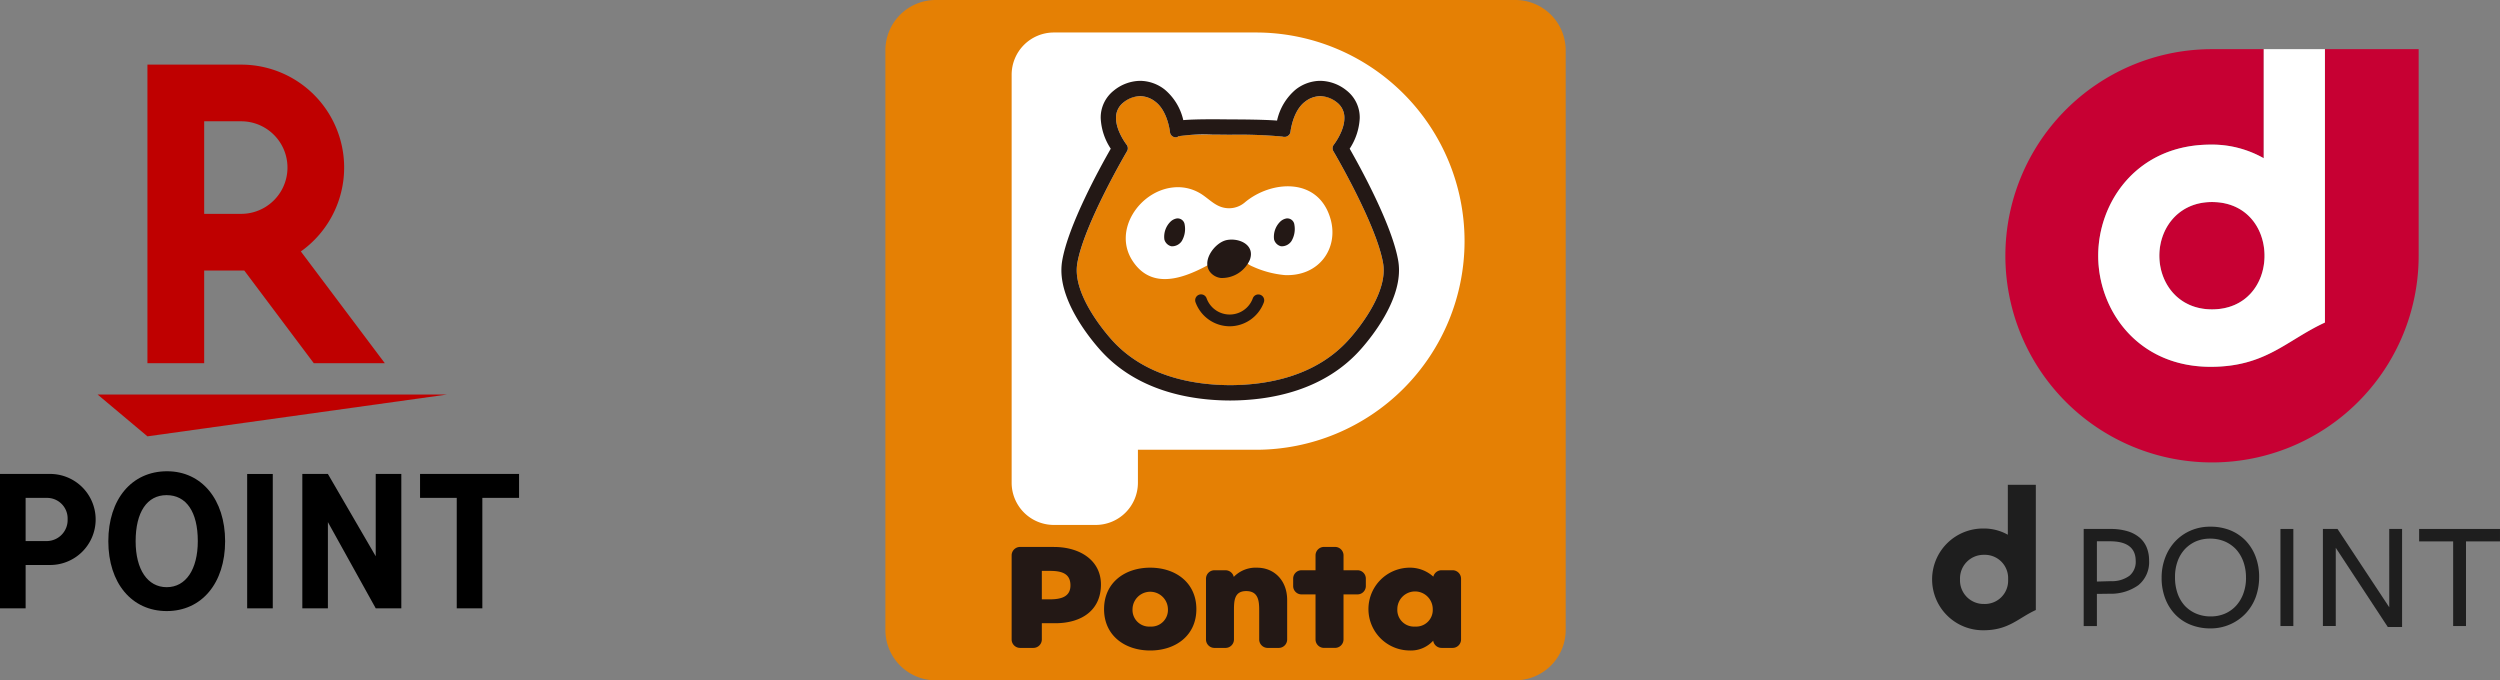 <svg xmlns="http://www.w3.org/2000/svg" xmlns:xlink="http://www.w3.org/1999/xlink" width="477.73" height="130" viewBox="0 0 477.73 130">
  <rect x="0" y="0" width="477.73" height="130" fill="#808080" stroke="none"/>
  <defs>
    <clipPath id="clip-path">
      <rect id="長方形_313" data-name="長方形 313" width="130" height="130" transform="translate(-0.047)" fill="none"/>
    </clipPath>
  </defs>
  <g id="point-icons-sp" transform="translate(-230.134 -1586)">
    <g id="グループ_603" data-name="グループ 603" transform="translate(399.371 1586)">
      <g id="グループ_602" data-name="グループ 602" clip-path="url(#clip-path)">
        <path id="長方形_312" data-name="長方形 312" d="M9.625,0H120.373A9.627,9.627,0,0,1,130,9.627V120.373A9.627,9.627,0,0,1,120.373,130H9.625A9.625,9.625,0,0,1,0,120.375V9.625A9.625,9.625,0,0,1,9.625,0Z" transform="translate(-0.047 0)" fill="#e58004"/>
        <path id="パス_1289" data-name="パス 1289" d="M100.638,122.976h-2.7v-2.841a1.622,1.622,0,0,0-1.614-1.615H94.2a1.619,1.619,0,0,0-1.613,1.615v2.841H89.878a1.6,1.6,0,0,0-1.566,1.615v1.388a1.6,1.6,0,0,0,1.566,1.612h2.708V136.2a1.618,1.618,0,0,0,1.613,1.611H96.32a1.621,1.621,0,0,0,1.614-1.611V127.59h2.7a1.594,1.594,0,0,0,1.565-1.612V124.59a1.6,1.6,0,0,0-1.565-1.615" transform="translate(-10.436 -14.006)" fill="#231815"/>
        <path id="パス_1290" data-name="パス 1290" d="M79.165,123.015a5.826,5.826,0,0,0-4.429,1.757v.037a1.619,1.619,0,0,0-1.581-1.3H71.033a1.615,1.615,0,0,0-1.61,1.613v11.615a1.615,1.615,0,0,0,1.61,1.611h2.122a1.618,1.618,0,0,0,1.613-1.611v-5.528c0-1.809.032-3.72,2.331-3.72,2.358,0,2.491,1.911,2.491,3.72v5.528a1.62,1.62,0,0,0,1.616,1.611h2.116a1.616,1.616,0,0,0,1.611-1.611v-7.559c0-3.643-2.4-6.161-5.766-6.161" transform="translate(-8.204 -14.537)" fill="#231815"/>
        <path id="パス_1291" data-name="パス 1291" d="M120.706,123.506h-2.122a1.62,1.62,0,0,0-1.561,1.227,6.643,6.643,0,0,0-4.6-1.718,7.912,7.912,0,0,0,.062,15.823,5.737,5.737,0,0,0,4.513-1.875,1.617,1.617,0,0,0,1.59,1.383h2.122a1.617,1.617,0,0,0,1.611-1.609V125.121a1.619,1.619,0,0,0-1.611-1.615m-7.182,10.762a3.175,3.175,0,0,1-3.383-3.326,3.384,3.384,0,0,1,6.768,0,3.174,3.174,0,0,1-3.385,3.326" transform="translate(-12.363 -14.537)" fill="#231815"/>
        <path id="パス_1292" data-name="パス 1292" d="M56.157,123.015c-4.86,0-8.822,2.864-8.822,7.927s3.994,7.9,8.822,7.9c4.855,0,8.816-2.862,8.816-7.9,0-5.063-3.961-7.927-8.816-7.927m0,11.253a3.173,3.173,0,0,1-3.384-3.326,3.384,3.384,0,0,1,6.767,0,3.176,3.176,0,0,1-3.383,3.326" transform="translate(-5.594 -14.537)" fill="#231815"/>
        <path id="パス_1293" data-name="パス 1293" d="M35.4,118.523H28.917a1.615,1.615,0,0,0-1.611,1.613v16.07a1.615,1.615,0,0,0,1.611,1.609h2.546a1.617,1.617,0,0,0,1.613-1.609V133.1h2.541c5.194,0,8.756-2.586,8.756-7.4,0-4.633-4.047-7.173-8.969-7.173m-.774,10.007H33.076v-5.437h1.553c2.311,0,3.916.542,3.916,2.776,0,2.153-1.757,2.661-3.916,2.661" transform="translate(-3.227 -14.006)" fill="#231815"/>
        <path id="パス_1294" data-name="パス 1294" d="M73.986,7.042H35.35a8.069,8.069,0,0,0-8.043,8.044V93.1a8.07,8.07,0,0,0,8.043,8.043h8.044A8.067,8.067,0,0,0,51.437,93.1V86.778H73.986a39.868,39.868,0,0,0,0-79.736" transform="translate(-3.227 -0.832)" fill="#fff"/>
        <path id="パス_1295" data-name="パス 1295" d="M47.83,67.1c-1.628-1.87-6.421-7.806-6.421-12.988a7.987,7.987,0,0,1,.1-1.228c1.205-7.395,9.436-21.4,9.521-21.536a1.043,1.043,0,0,0,.148-.552,1.093,1.093,0,0,0-.226-.672c-.117-.151-2.029-2.656-2.029-5.1a3.659,3.659,0,0,1,1.407-2.969,4.729,4.729,0,0,1,6.145-.136c2.337,1.783,2.758,5.764,2.764,5.8a1.1,1.1,0,0,0,1.172.986,1.073,1.073,0,0,0,.529-.256.528.528,0,0,1-.048.038c.427-.153,2.96-.387,9.765-.28a91.939,91.939,0,0,1,10.03.348,1.248,1.248,0,0,0,1-.086,1.073,1.073,0,0,0,.559-.75c.008-.04.422-4.02,2.765-5.8a4.736,4.736,0,0,1,6.149.136,3.655,3.655,0,0,1,1.4,2.969c0,2.444-1.914,4.95-2.029,5.1a1.086,1.086,0,0,0-.23.672,1.123,1.123,0,0,0,.149.552c.086.14,8.32,14.141,9.525,21.536a7.878,7.878,0,0,1,.093,1.228c0,5.185-4.788,11.111-6.355,12.906-6.431,7.457-16.037,9.028-22.972,9.048C63.8,76.045,54.2,74.474,47.83,67.1" transform="translate(-4.893 -2.462)" fill="#e58004" fill-rule="evenodd"/>
        <path id="パス_1296" data-name="パス 1296" d="M87.568,20.445a5.242,5.242,0,0,1,3.2,1.218,3.651,3.651,0,0,1,1.4,2.967c0,2.445-1.913,4.95-2.029,5.1a1.09,1.09,0,0,0-.23.673,1.114,1.114,0,0,0,.15.552c.084.14,8.32,14.141,9.524,21.535a7.783,7.783,0,0,1,.092,1.229c0,5.185-4.787,11.111-6.355,12.9-6.429,7.458-16.036,9.029-22.97,9.048-6.939-.019-16.538-1.591-22.911-8.966-1.63-1.871-6.421-7.807-6.421-12.988a8,8,0,0,1,.094-1.229C42.316,45.1,50.548,31.1,50.634,30.955a1.042,1.042,0,0,0,.147-.552,1.1,1.1,0,0,0-.226-.673c-.117-.151-2.028-2.655-2.028-5.1a3.656,3.656,0,0,1,1.407-2.967,5.212,5.212,0,0,1,3.19-1.218,4.82,4.82,0,0,1,2.954,1.082c2.337,1.782,2.759,5.762,2.764,5.8a1.1,1.1,0,0,0,1.09.989l.082,0a1.057,1.057,0,0,0,.526-.253.329.329,0,0,1-.044.034,35.43,35.43,0,0,1,6.515-.306c.956,0,2.035.009,3.25.027a91.636,91.636,0,0,1,10.031.349,1.42,1.42,0,0,0,.428.063,1.028,1.028,0,0,0,.572-.151,1.081,1.081,0,0,0,.559-.751c.008-.04.421-4.019,2.765-5.8a4.808,4.808,0,0,1,2.952-1.082M60.543,28.06l0,0,0,0M87.568,17.516a7.7,7.7,0,0,0-4.726,1.68A10.744,10.744,0,0,0,79.3,25.113c-2.583-.2-6.892-.224-9.014-.224-1.166-.018-2.268-.027-3.272-.027-2.828,0-4.555.071-5.636.16A10.714,10.714,0,0,0,57.852,19.2a7.705,7.705,0,0,0-4.728-1.682,8.148,8.148,0,0,0-5.036,1.873A6.544,6.544,0,0,0,45.6,24.63a11.518,11.518,0,0,0,1.921,5.857c-1.994,3.48-8.184,14.69-9.3,21.532a10.909,10.909,0,0,0-.132,1.7c0,6.061,4.994,12.448,7.142,14.911,7.088,8.2,17.568,9.951,25.108,9.973,7.563-.022,18.058-1.787,25.2-10.064,2.116-2.428,7.064-8.756,7.064-14.819a10.742,10.742,0,0,0-.127-1.683c-1.116-6.847-7.331-18.1-9.3-21.553a11.638,11.638,0,0,0,1.923-5.854,6.542,6.542,0,0,0-2.484-5.242,8.181,8.181,0,0,0-5.041-1.872" transform="translate(-4.501 -2.07)" fill="#231815"/>
        <path id="パス_1297" data-name="パス 1297" d="M73.673,69.892a6.971,6.971,0,0,1-6.511-4.553,1.124,1.124,0,1,1,2.108-.778,4.693,4.693,0,0,0,8.818,0,1.124,1.124,0,1,1,2.108.78,6.984,6.984,0,0,1-6.524,4.552" transform="translate(-7.929 -7.543)" fill="#231815"/>
        <path id="パス_1298" data-name="パス 1298" d="M61,40.6a8.308,8.308,0,0,1,5.058,1c1.465.8,2.641,2.205,4.252,2.731a4.641,4.641,0,0,0,4.473-.875c4.986-4.21,14.108-4.96,16.4,3.218,1.538,5.494-2.134,10.929-8.733,10.665A18.843,18.843,0,0,1,76.283,55.7c-1.92-.764-3.169-3.375-6.565-1.389-4.845,2.843-12.241,6.761-16.431.232C49.6,48.792,54.626,41.315,61,40.6" transform="translate(-6.15 -4.771)" fill="#fff" fill-rule="evenodd"/>
        <path id="パス_1299" data-name="パス 1299" d="M86.447,47.352a1.356,1.356,0,0,1,1.6,1.174,4.53,4.53,0,0,1-.564,3.145,2.241,2.241,0,0,1-1.973.985,1.82,1.82,0,0,1-1.343-1.3,4.043,4.043,0,0,1,1.194-3.425,2.287,2.287,0,0,1,1.082-.575" transform="translate(-9.939 -5.593)" fill="#231815" fill-rule="evenodd"/>
        <path id="パス_1300" data-name="パス 1300" d="M62.675,47.352a1.357,1.357,0,0,1,1.6,1.174,4.549,4.549,0,0,1-.564,3.145,2.243,2.243,0,0,1-1.973.985,1.821,1.821,0,0,1-1.345-1.3,4.045,4.045,0,0,1,1.194-3.425,2.284,2.284,0,0,1,1.084-.575" transform="translate(-7.129 -5.593)" fill="#231815" fill-rule="evenodd"/>
        <path id="パス_1301" data-name="パス 1301" d="M72.3,59.256a5.836,5.836,0,0,0,5.536-3.469c1.043-2.853-2.034-4.235-4.4-3.78s-5.209,4.359-2.849,6.479a3.11,3.11,0,0,0,1.712.77" transform="translate(-8.238 -6.136)" fill="#231815"/>
      </g>
    </g>
    <g id="グループ_621" data-name="グループ 621" transform="translate(580.992 1578.441)">
      <path id="パス_1303" data-name="パス 1303" d="M93.825,17.222V69.466c-7.346,3.381-11.293,8.458-21.839,8.458C57.952,77.924,50.5,67,50.5,56.7s7.451-21.231,21.484-21.231a20.053,20.053,0,0,1,10.144,2.6V17.222H72.241A39.487,39.487,0,1,0,111.735,56.7V17.222Z" transform="translate(-0.407 -0.27)" fill="#c70033"/>
      <path id="パス_1304" data-name="パス 1304" d="M72.709,46.9c-6.507,0-10.06,5.085-10.06,10.252,0,5.191,3.554,10.261,10.06,10.261s9.923-4.862,10.039-9.986V56.9c-.115-5.14-3.522-10-10.039-10" transform="translate(-0.874 -0.734)" fill="#c70033"/>
      <path id="パス_1305" data-name="パス 1305" d="M72.267,35.465c-14.034,0-21.485,10.916-21.485,21.232s7.451,21.226,21.485,21.226c10.546,0,14.492-5.076,21.839-8.459V17.222H82.41V38.063a20.037,20.037,0,0,0-10.143-2.6M82.562,56.432v.53c-.114,5.124-3.521,9.987-10.039,9.987s-10.059-5.07-10.059-10.262c0-5.167,3.554-10.251,10.059-10.251s9.924,4.857,10.039,10" transform="translate(-0.689 -0.27)" fill="#fff"/>
      <path id="パス_1306" data-name="パス 1306" d="M60.459,116.364a5.674,5.674,0,0,1-2.037,4.738,9.032,9.032,0,0,1-5.506,1.644l-2.428.031v6.14H47.963v-18.55h5.128a11.059,11.059,0,0,1,3.3.447,6.425,6.425,0,0,1,2.3,1.243,4.928,4.928,0,0,1,1.338,1.912,6.444,6.444,0,0,1,.432,2.4m-2.557.121c0-2.517-1.649-3.767-4.922-3.767H50.488v7.693l2.7-.074a5.615,5.615,0,0,0,3.533-1.04,3.471,3.471,0,0,0,1.185-2.811" transform="translate(-0.645 -1.728)" fill="#1e1e1e"/>
      <path id="パス_1307" data-name="パス 1307" d="M81.725,119.561a11.127,11.127,0,0,1-.67,3.875,9.247,9.247,0,0,1-1.932,3.1,9.055,9.055,0,0,1-2.955,2.061,9.233,9.233,0,0,1-3.76.767,10.035,10.035,0,0,1-3.748-.686,8.373,8.373,0,0,1-2.939-1.948,9.014,9.014,0,0,1-1.93-3.054,10.9,10.9,0,0,1-.7-3.993,10.708,10.708,0,0,1,.688-3.862,9.343,9.343,0,0,1,1.92-3.1,8.9,8.9,0,0,1,2.96-2.06,9.247,9.247,0,0,1,3.748-.736,10.085,10.085,0,0,1,3.76.671,8.656,8.656,0,0,1,2.945,1.958,8.992,8.992,0,0,1,1.915,3.033,10.8,10.8,0,0,1,.7,3.975m-2.513.123a8.926,8.926,0,0,0-.509-3.093,7.01,7.01,0,0,0-1.4-2.349,6.508,6.508,0,0,0-2.173-1.507,7.184,7.184,0,0,0-2.77-.529,6.868,6.868,0,0,0-2.724.529,6.488,6.488,0,0,0-2.119,1.5,6.741,6.741,0,0,0-1.382,2.319,8.718,8.718,0,0,0-.487,3.009,9.235,9.235,0,0,0,.487,3.112,6.864,6.864,0,0,0,1.391,2.366,6.444,6.444,0,0,0,2.173,1.5,7.09,7.09,0,0,0,2.771.532,6.827,6.827,0,0,0,2.718-.532,6.273,6.273,0,0,0,2.12-1.5,6.969,6.969,0,0,0,1.4-2.343,8.613,8.613,0,0,0,.509-3.012" transform="translate(-0.881 -1.721)" fill="#1e1e1e"/>
      <rect id="長方形_314" data-name="長方形 314" width="2.466" height="18.55" transform="translate(84.917 108.638)" fill="#1e1e1e"/>
      <path id="パス_1308" data-name="パス 1308" d="M107.073,110.366h2.456V129.1H106.8l-9.941-15.132v14.948H94.4v-18.55h2.792l9.886,14.965Z" transform="translate(-1.37 -1.728)" fill="#1e1e1e"/>
      <path id="パス_1309" data-name="パス 1309" d="M122.037,112.743v16.174h-2.456V112.743h-6.5v-2.377h15.451v2.377Z" transform="translate(-1.662 -1.728)" fill="#1e1e1e"/>
      <path id="パス_1310" data-name="パス 1310" d="M33.008,101.8v9.538a9.266,9.266,0,0,0-4.65-1.19,9.722,9.722,0,1,0,0,19.443c4.832,0,6.63-2.328,10-3.868V101.8Zm-9.136,18.07a4.51,4.51,0,0,1,4.6-4.694,4.446,4.446,0,0,1,4.592,4.571v.243a4.442,4.442,0,0,1-4.592,4.576,4.506,4.506,0,0,1-4.6-4.7" transform="translate(-0.185 -1.594)" fill="#1e1e1e"/>
    </g>
    <g id="グループ_607" data-name="グループ 607" transform="translate(213.195 1586)">
      <g id="グループ_216" data-name="グループ 216" transform="translate(16.939 12.345)">
        <path id="パス_108" data-name="パス 108" d="M87.032,76.669V97.778H82.14V76.669H75.127V72.1H94.049v4.566Z" transform="translate(5.14 6.126)"/>
        <path id="パス_109" data-name="パス 109" d="M66.1,72.1l9.138,15.726V72.1h4.892V97.778H75.242L66.1,81.3V97.778H61.213V72.1Z" transform="translate(-3.441 6.126)"/>
        <rect id="長方形_103" data-name="長方形 103" width="4.892" height="25.675" transform="translate(47.232 78.229)"/>
        <path id="パス_110" data-name="パス 110" d="M60.6,85.154c0,7.993-4.469,13.344-11.157,13.344S38.282,93.147,38.282,85.154c0-8.027,4.469-13.373,11.225-13.373,6.625,0,11.094,5.414,11.094,13.373m-17.1,0c0,5.416,2.286,8.779,5.941,8.779s5.938-3.393,5.938-8.809c0-5.579-2.187-8.779-5.972-8.779-3.718,0-5.907,3.23-5.907,8.809" transform="translate(-17.582 5.927)"/>
        <path id="パス_111" data-name="パス 111" d="M34.776,72.1a8.7,8.7,0,1,1,0,17.391h-4.4v8.284h-4.9V72.1Zm-.323,12.822A4.016,4.016,0,0,0,38.4,80.748a3.932,3.932,0,0,0-3.946-4.077H30.373v8.255Z" transform="translate(-25.478 6.126)"/>
        <path id="パス_112" data-name="パス 112" d="M46.536,70.7l-9.519-7.988h66.757Z" transform="translate(-18.362 0.336)" fill="#bf0000"/>
        <path id="パス_113" data-name="パス 113" d="M53.747,80.773v-17.7h7.668l13.276,17.7H88.263L72.221,59.42a19.668,19.668,0,0,0-11.4-35.7H42.905V80.773Zm0-46.225h7.075a8.843,8.843,0,1,1,0,17.687H53.747Z" transform="translate(-14.731 -23.715)" fill="#bf0000"/>
      </g>
    </g>
  </g>
</svg>
